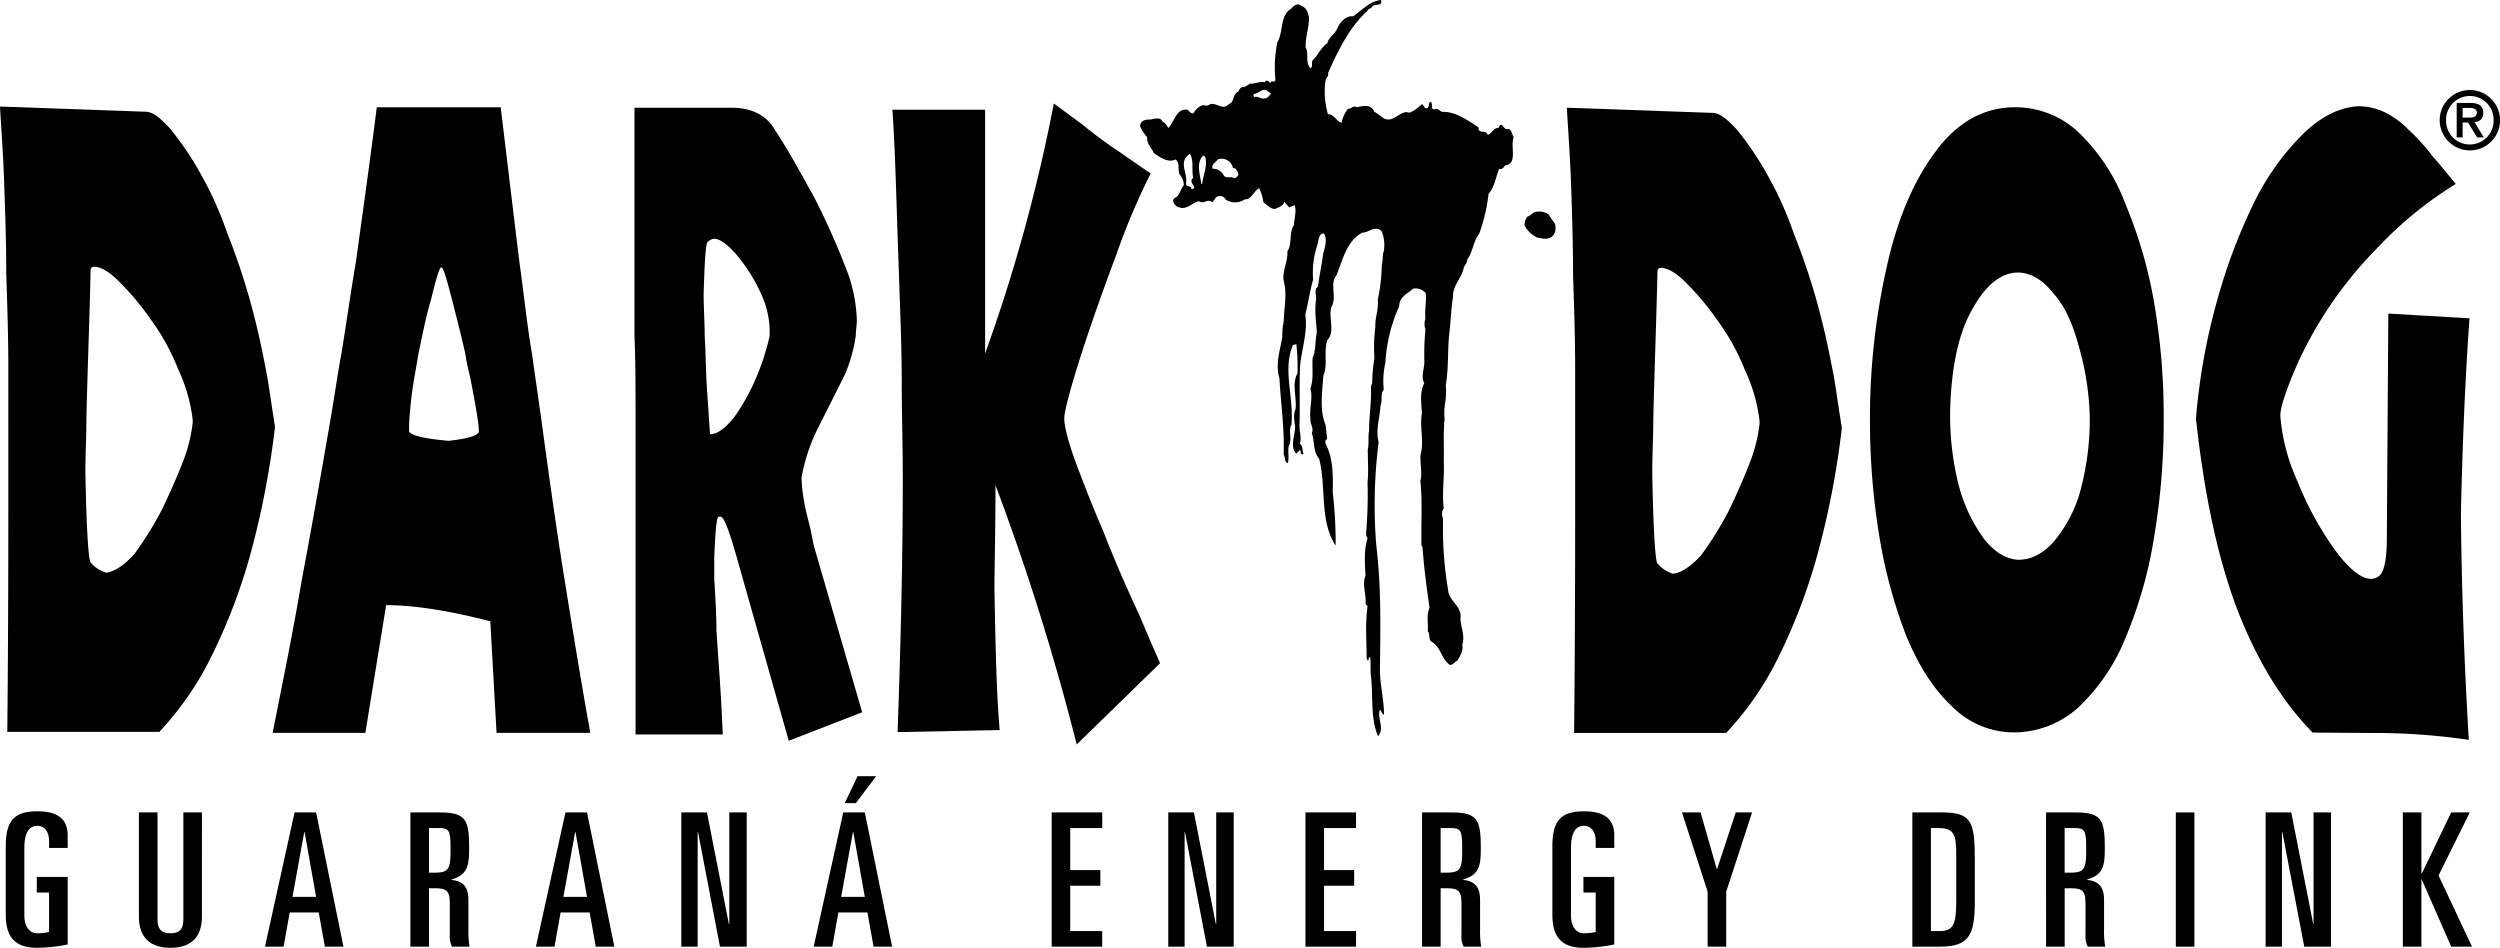 <svg xmlns="http://www.w3.org/2000/svg" xmlns:xlink="http://www.w3.org/1999/xlink" width="501.715" height="190.208" viewBox="0 0 501.715 190.208">
  <defs>
    <clipPath id="clip-path">
      <rect id="Rectangle_60" data-name="Rectangle 60" width="501.715" height="190.208"/>
    </clipPath>
  </defs>
  <g id="Groupe_99" data-name="Groupe 99" clip-path="url(#clip-path)">
    <path id="Tracé_977" data-name="Tracé 977" d="M103.033,9.5c-.3-.494-.8-.983-1.207-.538a1.941,1.941,0,0,0,.137,1.794c.271-.09.488.221.669-.18.1-.311.581-.625.4-1.076" transform="translate(214.482 18.543)"/>
    <path id="Tracé_978" data-name="Tracé 978" d="M98.494,19.758c-.805.134-1.21-.535-1.968-.271a.489.489,0,0,1-.134-.628c.892,0,1.922-1.474,2.858-.491l.628.4c-.448.451-.715.986-1.384.986M92.6,35.8c-.808-.5-1.434.084-2.2-.5a2.4,2.4,0,0,0-2.282-1.43c-.314-.849.631-1.253,1.029-1.881a2.311,2.311,0,0,1,3.041,1.7c.628,0,.852.628,1.076,1.123.134.488-.448.805-.669.986m-6.58,1.119h-.177c-.137-1.617-1.166-4.164.4-5.69.578.134.488.892.578,1.527-.137,1.564-.578,2.687-.805,4.164m-2.146,1.032c0-.9-1.073-.183-1.073-1.123.358-2.239-1.657-4.344.759-5.961.849,1.253.314,3.228.672,4.842-1.21.942,1.253,2.059-.358,2.242m63.556-12.1c-.9.5-1.213-1.875-1.925-.174-.989-.044-1.34,1.119-2.149,1.39-.448-1.216-1.878,0-1.878-1.524-2.239-1.434-4.515-3.138-7.158-3.091-.578,0-1.026-.942-1.567-.494-1.026.087-.308-1.073-.846-1.524-.628.18-.131.718-.628,1.21-.578.4-.759-.581-1.16-.759a7.482,7.482,0,0,1-2.506,1.744c-1.427-.585-2.59,1.21-4.027,1.346-1.25.134-1.925-1.035-3-1.524-.712-1.751-2.544-1.079-3.576-.942-.672-.448-1.079.448-1.7.311a6.519,6.519,0,0,0-1.3,2.82c-.892-.174-1.654-1.832-2.727-1.7a16.29,16.29,0,0,1-.491-6.853c.137-.535.715-.849.491-1.387,1.922-4.344,4.12-8.912,7.6-12.23.364-.18.541-.939,1.029-.762.445-1.343,2.373-.09,2.015-1.7-2.192.18-3.672,1.931-5.591,3.274-1.43-.18-2.506,1.029-3.134,2.282-.442,1.3-1.785,1.835-2.052,3.138-1.216.759-1.884,2.373-2.867,3.312-.491.585.134,1.3-.535,1.657-1.073-1.073-.271-3.088-.939-4.077-.093-2.2.669-3.98.669-6.042-.177-.9-.448-2.018-1.564-2.382-.628-.581-1.474-.131-1.971.541-2.369,1.39-1.564,4.655-2.817,6.766a24.72,24.72,0,0,0-.4,7.432c0,.942-.849,0-1.026.808-.271-.448-.8-.808-1.116-.224-1.079-.224-1.744.358-2.864.274-.532.221-1.07.846-1.735.715a2.094,2.094,0,0,0-.715.939c-1.21.445-.669,2.015-1.875,2.466-1.213,1.343-2.286-.271-3.716,0-.358.267-.942.488-1.3.177a3.088,3.088,0,0,0-1.922,1.39c-.267.715-1.029-.047-1.3-.407-2.326-.4-2.643,2.286-3.893,3.632-.358-.451-.672-1.166-1.163-1.21-.4-1.076-1.611-.628-2.373-.491-1.029,0-2.1.134-2.146,1.387a8.827,8.827,0,0,0,1.433,2.192c-.183,1.346.846,1.971,1.294,3.138,1.21.849,2.864,2.065,4.388,1.3.892.715.4,1.7.759,2.914a3.669,3.669,0,0,1,.9,2.239c-.762.9-.762,2.1-1.838,2.6-.715.491,0,1.43.5,1.7,1.788.942,2.861-.715,4.381-1.076.983.721,1.7-.625,2.684.224.271-.358.491-.718.759-1.029a1.324,1.324,0,0,1,1.925.491,3.436,3.436,0,0,0,3.8-.044c1.427.044,1.695-1.567,2.9-2.242a8.581,8.581,0,0,1,.849,2.823c.756.5,1.387,1.346,2.326,1.346.669-.314,1.7-.631,1.878-1.433l.986,1.119,1.113-.451c.364,1.213-.084,2.6-.171,3.986-1.032,1.524-.317,3.853-1.3,5.24.087,2.062-.939,3.719-.805,5.69.805,3.141.134,5.286.044,8.554a10.779,10.779,0,0,0-.267,2.87c-.4,2.74-1.477,5.513-.578,8.38.267,5.159,1.023,9.944.846,15.364.4.538.09,1.524.849,1.66.271-.939-.047-2.509.18-3.408.762-1.346-.18-3.044.535-4.3.5-5.6-1.831-11.114.317-15.992l.669-.137a42.141,42.141,0,0,1,.224,5.824c-1.21,2.239-.09,4.7-.4,7.261-.488,1.07-.221,2.1-.09,3.4.09,1.66-1.16,4.126.271,5.473l.675-.715c.221.087.174.221.174.395,0,.32.264.588.585.361-.32-.669-.087-1.695-.759-2.015.438-1.07-.137-2.687-.05-3.943.134-3.672-.087-7.973.134-11.866.354-3.411,1.527-6.636,1.029-10.128.585-2.329.9-4.7,1.567-6.99a17.663,17.663,0,0,1,.808-6.853c.267-.808.267-2.55,1.384-2.419.675,1.166.221,2.774-.18,4.033-.267,2.329-.765,4.3-1.029,6.583-.8.718-.358,1.617-.358,2.509-.4,2.108,0,4.789.134,6.763-.4,1.437-.134,3.542-.846,5.019-.18,2.329.271,3.9-.448,6.228.535,1.881-.271,3.99,0,6-.137,1.082.756,1.841.267,2.96.625,1.57.18,3.585,1.477,5.106,1.471,5.65.037,12.41,3.309,17.429a86.648,86.648,0,0,0-.578-10.656c.044-2.92.131-6.365-1.123-9.1-.137-.448-.762-1.3,0-1.611L110.8,85.3c-1.259-2.951-.675-6.633-.451-9.947.942-2.1,0-4.792.812-7.121,1.611-1.754.131-4.35.8-6.639,1.207-2.015-.448-4.611,1.026-6.359,1.213-3,2.012-6.9,5.193-8.554,1.337,0,2.68-1.611,3.89-.221a7.307,7.307,0,0,1,.4,3.937c-.311.9-.131,1.841-.4,2.693a34.9,34.9,0,0,1-.8,7.031c.174,2.152-.585,3.585-.494,5.51a31.786,31.786,0,0,0-.18,6.228,30.3,30.3,0,0,0-.445,5.019l-.267.718c.174,2.724-.364,5.911-.364,8.778-.224,1.3,0,2.78-.261,3.856,0,2.239.177,4.254-.044,6.626a90.956,90.956,0,0,1-.32,10.436l.32.765c-.765,2.376-.544,4.972-.41,7.478-.753,1.8.224,3.859,0,5.641l.41.5c-.5,3.623-.187,6.807-.187,10.433l.267.535c.224-.221,0-.759.451-.759.137,1.119,0,2.463.137,3.629.485,4.12-.137,8.557,1.433,12.23,1.384-1.567-.183-3.445.351-5.289.4.18.4.9.852.945,0-3.184-.983-6.549-.805-10.038.09-8.557.224-15.762-.759-24.015A100.422,100.422,0,0,1,121.44,88.7c-.669-2.329.271-4.926.361-7.258.491-1.126-.09-2.376.669-3.221a16.322,16.322,0,0,1,.317-5.38,31.764,31.764,0,0,1,2.777-11.378c.037-1.928,1.695-2.556,2.811-3.542a2.7,2.7,0,0,1,2.506.9c.224,1.794-.267,3.274-.044,5.062a3.5,3.5,0,0,0,0,2.242,49.287,49.287,0,0,0-.224,6.315c.09,1.3-.805,3.361,0,4.437-.989,1.791-.585,4.077-.491,6.141-.5,2.6.491,5.594-.274,8.284-.127,1.838.4,3.675-.04,5.2.445,4.027.134,8.551.221,12.9l.224.448c.271,4.117.852,8.2,1.393,12.143-.675,1.521-.187,3.041-.364,4.7.578.488.04,1.6.808,2.1,1.881,1.073,1.881,3.449,3.669,4.655.622,0,.936-.665,1.474-.849.541-.986,1.253-1.971.986-3.218.628-1.791-.358-3.592-.358-5.336.358-2.286-2.326-3.489-2.46-5.51a73.828,73.828,0,0,1-1.029-14.472,2.1,2.1,0,0,1,.134-2.059c-.4-3.175.18-6.312,0-9.406.087-2.957-.134-5.647.18-8.607-.314-2.276.535-4.167.221-6.583.628-3.763.314-7.345.762-10.933.267-2.5.358-4.885.712-6.984-.09-2.065,1.48-3.452,2.059-5.38.047-.8.8-1.21.8-2.062,1.166-1.657,1.166-3.582,2.379-5.153a34,34,0,0,0,1.872-7.97c1.213-1.387,1.483-3.492,2.149-5.062.448.224.9-.18,1.163-.669,2.637-.23.986-3.9,1.744-5.65-.354-.488-.354-1.524-1.116-1.7" transform="translate(155.235 0)"/>
    <path id="Tracé_979" data-name="Tracé 979" d="M103.206,14.2a3.175,3.175,0,0,0-2.059-.535c-1.029-.09-1.384.762-2.189,1.029a2.531,2.531,0,0,0-.541,1.791,5.579,5.579,0,0,0,2.509,2.373c1.16.224,2.5.625,3.4-.672a2.779,2.779,0,0,0,.18-2.062Z" transform="translate(207.558 28.81)"/>
    <path id="Tracé_980" data-name="Tracé 980" d="M38.67,70.349A31.046,31.046,0,0,1,37,77.408c-1.253,3.309-2.721,6.626-4.4,10.156a69.974,69.974,0,0,1-5.644,9.126q-3.13,3.428-5.644,3.728a6.388,6.388,0,0,1-3.131-2.071c-.417-.423-.843-6.642-1.045-18.25,0-3.536.2-6.85.2-10.373.215-9.954.634-19.907.843-29.861,0-.625.208-.833.836-.833,1.045,0,2.712.833,4.6,2.69A53.013,53.013,0,0,1,30.107,49.4,43.934,43.934,0,0,1,35.75,59.578a32.646,32.646,0,0,1,2.92,10.146Zm16.306-.625c-.622-3.735-1.048-7.463-1.881-11.406-.84-4.366-1.881-8.921-3.134-13.268a131.69,131.69,0,0,0-4.394-12.87,70.031,70.031,0,0,0-5.432-12.025,60.091,60.091,0,0,0-6.06-8.921c-2.1-2.279-3.554-3.318-4.817-3.318L0,6.877c.211,3.949.628,9.13.833,15.14s.423,12.239.423,18.464c.205,6.219.417,12.656.417,19.1V81.755c0,13.073,0,30.076-.211,50.611H31.979A62.185,62.185,0,0,0,42.43,117.219,115.051,115.051,0,0,0,50.375,96.27a173.171,173.171,0,0,0,4.807-25.088c0-.42-.205-1.032-.205-1.458" transform="translate(0 14.507)"/>
    <path id="Tracé_981" data-name="Tracé 981" d="M52.927,73.864c-4.807-.414-7.317-1.017-7.951-1.828V70.615a79.743,79.743,0,0,1,1.262-10.594q.308-1.828.625-3.654c.833-3.865,1.465-7.32,2.506-10.781,1.045-4.276,1.676-6.518,2.083-6.518.429,0,1.051,2.242,2.31,7.124.836,3.256,1.667,6.505,2.5,10.174.208,1.626.631,3.256,1.045,5.081,1.051,5.5,1.673,8.952,1.673,10.588-.208.812-2.295,1.415-6.057,1.828m23.194,27.479c-1.667-10.377-3.131-20.958-4.6-31.742-.625-4.478-1.253-8.753-1.875-13.234-1.054-6.1-1.673-12.416-2.513-18.306-1.25-10.184-2.509-20.772-3.763-31.139H38.5c-1.256,9.966-2.718,20.346-4.176,30.928-1.045,6.1-1.891,12.211-2.926,18.517-.836,4.481-1.468,9.164-2.307,13.841-1.878,10.986-3.759,21.565-5.641,31.549-1.67,9.972-3.759,20.141-5.852,30.719H36.2l4.176-25.635c5.23,0,12.332,1.014,20.9,3.243l1.259,22.392H81.351c-1.881-10.38-3.557-20.747-5.23-31.133" transform="translate(37.119 14.602)"/>
    <path id="Tracé_982" data-name="Tracé 982" d="M68.067,52.768a47.742,47.742,0,0,1-2.139,6.99,43.324,43.324,0,0,1-4.692,8.915c-1.925,2.55-3.632,3.809-5.125,3.809,0,0-.215-3.172-.647-9.543-.211-3.386-.211-6.776-.426-10.171,0-2.758-.215-5.728-.215-8.48.215-6.794.429-10.4.864-10.4a1.851,1.851,0,0,1,1.269-.637c1.076,0,2.565,1.067,4.279,2.976a33.654,33.654,0,0,1,4.91,7.634,18.228,18.228,0,0,1,1.922,7.426Zm8.968,42.417c-.432-1.695-.641-3.389-1.07-4.885-.423-1.695-.852-3.383-1.07-4.876a32.027,32.027,0,0,1-.429-4.238,37.021,37.021,0,0,1,3.635-10.6q2.892-5.718,5.125-10.19a32.176,32.176,0,0,0,2.13-7.628c0-1.063.215-2.127.215-3.193a30.844,30.844,0,0,0-2.345-10.812,145.973,145.973,0,0,0-6.191-13.788c-2.568-4.664-5.128-9.329-7.9-13.579-1.713-2.963-4.7-4.444-8.76-4.444H40.949V52.768c.215,5.3.215,10.809.215,16.12v63.848H58.67c-.215-4.677-.423-8.486-.637-11.667-.215-2.97-.429-6.16-.644-9.335,0-3.184-.211-6.583-.432-10.187V97.1c.221-5.09.432-7.848.861-8.06h.429c.634,0,1.7,2.758,3.2,8.06L71.908,134l14.733-5.728Z" transform="translate(86.384 14.666)"/>
    <path id="Tracé_983" data-name="Tracé 983" d="M57.594,7.926c.42,5.977.628,12.392.833,18.791s.426,12.591.625,18.567c.215,5.787.42,11.782.42,17.765,0,5.787.208,12.183.208,18.779,0,16.313-.414,33.238-1.042,51l20.486-.41c-.628-7.23-.84-16.726-1.051-28.291,0-4.543.211-11.558.211-20.849a486.336,486.336,0,0,1,16.3,52.029L111.308,119c-.628-1.458-2.09-4.755-4.182-9.711-2.292-4.957-4.8-10.532-7.1-16.509C97.514,87,95.63,82.045,94.175,78.124c-1.465-4.136-2.09-6.822-2.09-8.262,0-1.238,1.035-5.367,3.134-11.975s4.6-13.623,7.307-20.856a134.8,134.8,0,0,1,6.9-16.306c-2.1-1.446-4.185-2.886-6.275-4.344a86.538,86.538,0,0,1-7.525-5.569C92.5,8.542,90.614,7.1,89.989,6.682A333.541,333.541,0,0,1,76.2,56.854V7.926Z" transform="translate(121.497 14.096)"/>
    <path id="Tracé_984" data-name="Tracé 984" d="M139.792,70.418a31.071,31.071,0,0,1-1.67,7.043c-1.259,3.318-2.718,6.633-4.388,10.162a70.72,70.72,0,0,1-5.647,9.123c-2.083,2.282-3.971,3.526-5.647,3.728a6.507,6.507,0,0,1-3.134-2.065c-.426-.42-.84-6.645-1.045-18.256,0-3.517.205-6.841.205-10.358.221-9.966.625-19.92.84-29.867,0-.619.205-.833.843-.833,1.039,0,2.708.833,4.6,2.693a52.859,52.859,0,0,1,6.474,7.674,43.793,43.793,0,0,1,5.641,10.156A32.522,32.522,0,0,1,139.792,69.8Zm16.3-.622c-.625-3.747-1.045-7.469-1.878-11.415-.836-4.35-1.888-8.918-3.131-13.278a135.145,135.145,0,0,0-4.394-12.858,70.7,70.7,0,0,0-5.429-12.018A61.855,61.855,0,0,0,135.2,11.3c-2.1-2.27-3.564-3.309-4.811-3.309L101.122,6.952c.208,3.934.625,9.127.84,15.134.2,6.017.41,12.242.41,18.455.208,6.225.42,12.653.42,19.077v22.2c0,13.063,0,30.057-.211,50.6H133.1a62.394,62.394,0,0,0,10.454-15.14,115.163,115.163,0,0,0,7.936-20.94,171.118,171.118,0,0,0,4.817-25.091c0-.417-.218-1.045-.218-1.446" transform="translate(213.321 14.666)"/>
    <path id="Tracé_985" data-name="Tracé 985" d="M164.788,70.789a55.664,55.664,0,0,1-2.1,13.9,27.3,27.3,0,0,1-5.221,9.534c-2.3,2.485-4.6,3.517-7.105,3.517q-3.773-.3-6.9-4.347A32.179,32.179,0,0,1,138.447,82.6a57.148,57.148,0,0,1-1.676-13.682V67.888c.221-8.71,1.676-15.554,4.394-20.321,2.721-4.981,5.858-7.472,9.2-7.472,2.506,0,5.016,1.452,7.105,4.148,2.289,2.491,3.971,6.219,5.221,10.992a55.515,55.515,0,0,1,2.1,13.685Zm12.954-24.475A91.435,91.435,0,0,0,171.9,26.2,38.534,38.534,0,0,0,162.692,12.1a18.382,18.382,0,0,0-12.954-5.174c-6.067,0-11.5,2.9-15.893,8.906-4.384,5.818-7.73,13.688-9.814,23.228a137.754,137.754,0,0,0-3.346,29.864v.631a143.056,143.056,0,0,0,1.875,23.43,100.234,100.234,0,0,0,5.436,20.1c2.516,6.011,5.435,10.585,9.195,14.114a17.473,17.473,0,0,0,12.547,5.181,19.356,19.356,0,0,0,12.954-5.181,39.755,39.755,0,0,0,9.409-14.114,87.414,87.414,0,0,0,5.641-20.1,139.625,139.625,0,0,0,1.891-23.43V68.92a133.154,133.154,0,0,0-1.891-22.606" transform="translate(254.59 14.602)"/>
    <path id="Tracé_986" data-name="Tracé 986" d="M141.725,69.526c1.58,14.621,4.21,27.4,8.113,37.862,3.9,10.258,9.071,18.862,15.308,25.169l6.054.04,6.054.04a129.736,129.736,0,0,1,19.226,1.381c-.939-15.681-1.465-30.931-1.583-45.552.3-13.163.805-26.322,1.723-39.05l-16.294-.948-.3,45.331c-.025,3.759-.454,6.054-1.294,7.093a2.574,2.574,0,0,1-1.894.818c-1.881-.012-4.378-1.9-7.283-5.886a64.542,64.542,0,0,1-7.432-13.629,39.078,39.078,0,0,1-3.467-13.188c.012-1.67.868-4.173,2.348-7.923A78.322,78.322,0,0,1,167.363,48.8a81.516,81.516,0,0,1,11.169-13.925A75.674,75.674,0,0,1,193.872,22.45c-1.44-1.688-2.9-3.576-4.758-5.678a39.755,39.755,0,0,0-4.776-5.252,17.565,17.565,0,0,0-4.583-3.38,12.3,12.3,0,0,0-5.423-1.284c-3.564.18-7.121,1.832-10.7,5.159a50.559,50.559,0,0,0-9.913,13.5,112.051,112.051,0,0,0-7.659,20.016,125.432,125.432,0,0,0-4.335,23.993" transform="translate(298.975 14.463)"/>
    <path id="Tracé_987" data-name="Tracé 987" d="M163.3,11.344c.855,0,1.614-.09,1.614-1.039,0-.793-.855-.908-1.517-.908h-1.337v1.947Zm-.152.992h-1.088v2.982h-1.191V8.4h2.727c1.713,0,2.606.581,2.606,2a1.677,1.677,0,0,1-1.766,1.816l1.863,3.1h-1.334Zm.364,4.4a4.774,4.774,0,0,0,4.767-4.866,4.771,4.771,0,1,0-9.54,0,4.756,4.756,0,0,0,4.773,4.866m0-10.927a6.056,6.056,0,1,1-6.054,6.06,6.051,6.051,0,0,1,6.054-6.06" transform="translate(332.154 12.261)"/>
    <path id="Tracé_988" data-name="Tracé 988" d="M9.066,59.712V58.331c0-1.9-.933-3.06-2.388-3.06-1.716,0-2.575,1.567-2.575,4.44V73.294c0,2.164,1.045,3.545,2.575,3.545a10.887,10.887,0,0,0,2.388-.261V68.667H6.6V65.533H12.8V79.081a31.592,31.592,0,0,1-6.157.669C1.9,79.75.372,77.25.372,73.071V59.451c0-5.037,1.53-7.09,6.343-7.09,3.993,0,6.082,1.455,6.082,4.888v2.463Z" transform="translate(0.785 110.458)"/>
    <path id="Tracé_989" data-name="Tracé 989" d="M21.614,73.292c0,3.134-1.231,6.306-6.306,6.306-5.112,0-6.343-3.172-6.343-6.306V52.433H12.7V73.926c0,1.828.672,2.761,2.612,2.761,1.9,0,2.575-.933,2.575-2.761V52.433h3.731Z" transform="translate(18.91 110.61)"/>
    <path id="Tracé_990" data-name="Tracé 990" d="M22.625,69.374h4.739L25.05,56.388h-.075Zm.41-16.941h4.328l5.485,26.941H29.117l-1.231-6.866H22.065l-1.231,6.866H17.1Z" transform="translate(36.077 110.61)"/>
    <path id="Tracé_991" data-name="Tracé 991" d="M30.217,64.523h.97c2.948,0,3.358-.56,3.358-4.59,0-3.993-.224-4.366-2.537-4.366H30.217Zm-3.731-12.09H32.27c5.448,0,6.008,1.455,6.008,7.351,0,3.62-.485,5.187-3.545,6.12v.075c2.537.261,3.4,1.567,3.4,4.1v5.858a18.477,18.477,0,0,0,.224,3.433H34.844a4.63,4.63,0,0,1-.448-2.425V70.866c0-2.537-.448-3.209-2.911-3.209H30.217V79.374H26.486Z" transform="translate(55.873 110.61)"/>
    <path id="Tracé_992" data-name="Tracé 992" d="M40.105,69.374h4.742L42.534,56.388h-.075Zm.414-16.941h4.328l5.485,26.941H46.6L45.37,72.508H39.549l-1.231,6.866H34.586Z" transform="translate(72.961 110.61)"/>
    <path id="Tracé_993" data-name="Tracé 993" d="M43.97,52.433h5.149l4.4,22.389H53.6V52.433h3.5V79.374h-5.37l-4.4-22.986h-.078V79.374H43.97Z" transform="translate(92.757 110.61)"/>
    <path id="Tracé_994" data-name="Tracé 994" d="M61.32,50.093h3.731L60.981,55.5H58.746ZM58.033,74.31h4.742L60.459,61.325h-.072Zm.414-16.941h4.328L68.258,84.31H64.529L63.3,77.445H57.474L56.245,84.31H52.514Z" transform="translate(110.78 105.673)"/>
    <path id="Tracé_995" data-name="Tracé 995" d="M67.873,52.433H78.026v3.134H71.6V64h6.045v3.138H71.6v9.1h6.421v3.134H67.873Z" transform="translate(143.181 110.61)"/>
    <path id="Tracé_996" data-name="Tracé 996" d="M75.4,52.433h5.146l4.4,22.389h.075V52.433H88.53V79.374h-5.37l-4.4-22.986h-.081V79.374H75.4Z" transform="translate(159.055 110.61)"/>
    <path id="Tracé_997" data-name="Tracé 997" d="M84.253,52.433H94.406v3.134H87.981V64h6.048v3.138H87.981v9.1h6.424v3.134H84.253Z" transform="translate(177.735 110.61)"/>
    <path id="Tracé_998" data-name="Tracé 998" d="M95.512,64.523h.967c2.948,0,3.358-.56,3.358-4.59,0-3.993-.224-4.366-2.537-4.366H95.512Zm-3.735-12.09h5.784c5.448,0,6.008,1.455,6.008,7.351,0,3.62-.485,5.187-3.545,6.12v.075c2.537.261,3.4,1.567,3.4,4.1v5.858a18.733,18.733,0,0,0,.221,3.433h-3.508a4.63,4.63,0,0,1-.448-2.425V70.866c0-2.537-.448-3.209-2.911-3.209H95.512V79.374H91.777Z" transform="translate(193.607 110.61)"/>
    <path id="Tracé_999" data-name="Tracé 999" d="M108.883,59.712V58.331c0-1.9-.933-3.06-2.388-3.06-1.716,0-2.575,1.567-2.575,4.44V73.294c0,2.164,1.045,3.545,2.575,3.545a10.886,10.886,0,0,0,2.388-.261V68.667h-2.463V65.533h6.194V79.081a31.591,31.591,0,0,1-6.157.669c-4.739,0-6.269-2.5-6.269-6.679V59.451c0-5.037,1.53-7.09,6.347-7.09,3.99,0,6.079,1.455,6.079,4.888v2.463Z" transform="translate(211.353 110.458)"/>
    <path id="Tracé_1000" data-name="Tracé 1000" d="M108.553,52.433h3.731l3.246,11.344h.075l3.735-11.344h3.281l-5.187,15.9V79.374H113.7V68.329Z" transform="translate(228.997 110.61)"/>
    <path id="Tracé_1001" data-name="Tracé 1001" d="M127.149,76.24h1.791c2.764,0,3.287-1.455,3.287-6.082V60.9c0-3.993-.414-5.336-3.582-5.336h-1.5Zm-3.728-23.807h6.008c6.042,0,6.527,2.015,6.527,9.851v8.023c0,6.9-1.231,9.067-7.124,9.067h-5.411Z" transform="translate(260.362 110.61)"/>
    <path id="Tracé_1002" data-name="Tracé 1002" d="M135.783,64.523h.967c2.951,0,3.358-.56,3.358-4.59,0-3.993-.227-4.366-2.534-4.366h-1.791Zm-3.734-12.09h5.787c5.448,0,6.008,1.455,6.008,7.351,0,3.62-.485,5.187-3.548,6.12v.075c2.541.261,3.4,1.567,3.4,4.1v5.858a18.481,18.481,0,0,0,.224,3.433h-3.5a4.6,4.6,0,0,1-.448-2.425V70.866c0-2.537-.451-3.209-2.911-3.209h-1.269V79.374h-3.734Z" transform="translate(278.561 110.61)"/>
    <rect id="Rectangle_59" data-name="Rectangle 59" width="3.728" height="26.941" transform="translate(436.657 163.043)"/>
    <path id="Tracé_1003" data-name="Tracé 1003" d="M146.22,52.433h5.149l4.4,22.389h.071V52.433h3.511V79.374h-5.373l-4.4-22.986H149.5V79.374H146.22Z" transform="translate(308.457 110.61)"/>
    <path id="Tracé_1004" data-name="Tracé 1004" d="M155.077,52.433h3.728V64.709h.075l5.9-12.276h3.731l-6.269,12.65,6.717,14.291h-4.179L158.88,65.9h-.075V79.374h-3.728Z" transform="translate(327.141 110.61)"/>
  </g>
</svg>
